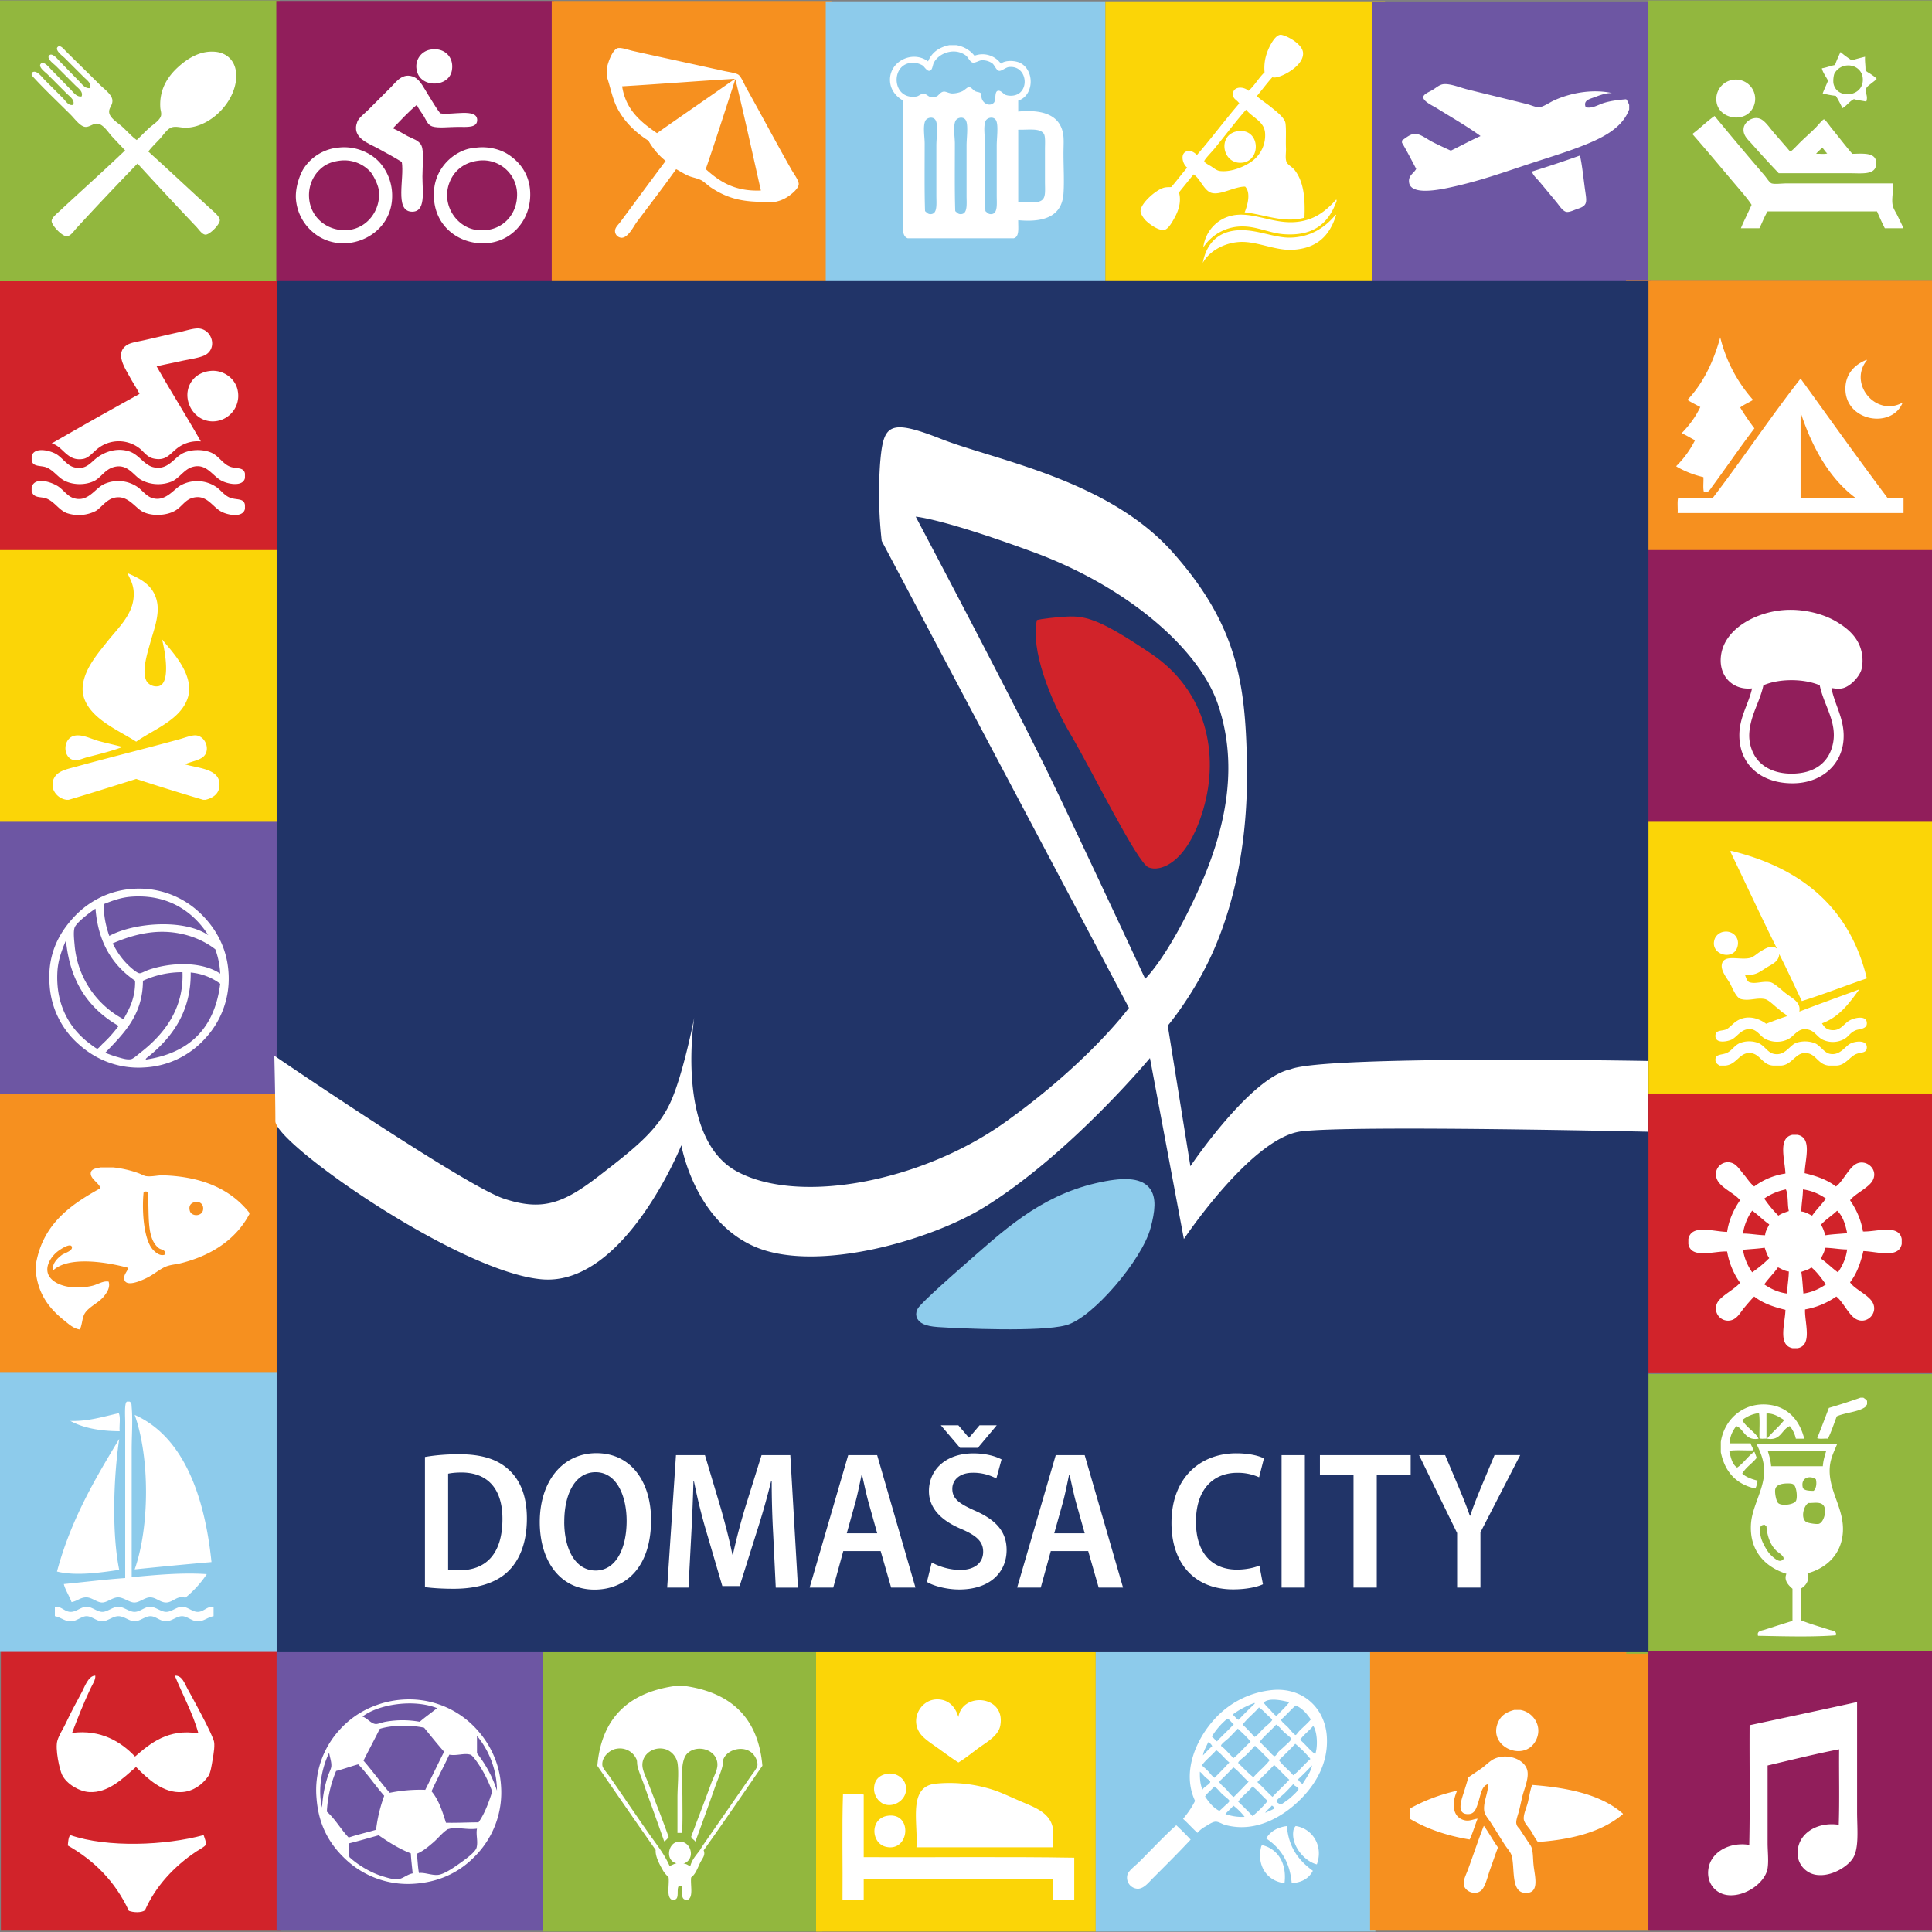 <svg xmlns="http://www.w3.org/2000/svg" viewBox="0 0 56.693 56.693"><rect x="0" y="0" width="56.693" height="56.693" fill="#808080" stroke="none"/><defs><clipPath id="clippath"><path d="M0 .013h56.693V56.68H0z" class="cls-3"/></clipPath><clipPath id="clippath-1"><path d="M0 .013h56.693V56.68H0z" class="cls-3"/></clipPath><clipPath id="clippath-2"><path d="M0 .013h56.693V56.68H0z" class="cls-3"/></clipPath><style>.cls-3{fill:none}.cls-4{fill:#8dcbeb}.cls-5{fill:#fff}.cls-7{fill:#f6901f}.cls-9{fill:#92b73e}.cls-10{fill:#d1232a}.cls-11{fill:#6d56a3}.cls-12{fill:#911e5b}.cls-13{fill:#fbd507}</style></defs><g id="Layer_1"><path d="M.026 48.448h8.206v8.206H.026z" class="cls-10"/><g style="clip-path:url(#clippath)"><path d="M2.796 49.171c.014.121-.088.264-.153.403-.185.397-.368.849-.528 1.277.849-.108 1.442.266 1.847.694.445-.386.974-.828 1.861-.68-.16-.581-.466-1.135-.694-1.694.219-.012.287.233.375.389.089.158.182.333.264.486.18.338.377.699.5 1.014.05.129 0 .406-.028.569-.029.176-.06.39-.125.486-.177.26-.449.448-.764.472-.568.044-1.021-.396-1.361-.736-.392.344-.822.77-1.375.736-.279-.017-.651-.225-.791-.5-.076-.15-.213-.774-.139-1.014.054-.176.162-.328.236-.486.141-.302.319-.635.486-.944.071-.131.187-.477.389-.472M2.061 53.85c1.097.377 2.795.304 3.915 0 .023.085.086.204.055.292-.015.043-.215.152-.278.194-.639.428-1.187 1.01-1.5 1.722-.114.076-.34.064-.472.014-.391-.845-1.003-1.468-1.791-1.916.01-.115.015-.235.069-.305" class="cls-5"/></g><path d="M0 .013h8.206v8.268H0z" class="cls-9"/><path d="M8.108.028h8.149v8.423H8.108z" class="cls-12"/><path d="M8.116 48.448h7.858v8.206H8.116z" class="cls-11"/><path d="M16.19.028h8.206v8.206H16.19z" class="cls-7"/><path d="M15.922 48.474h8.206v8.206h-8.206z" class="cls-9"/><path d="M24.231.039h8.206v8.206h-8.206z" class="cls-4"/><path d="M23.947 48.474h8.206v8.206h-8.206zM32.437.039h8.206v8.206h-8.206z" class="cls-13"/><path d="M32.153 48.474h8.206v8.206h-8.206z" class="cls-4"/><path d="M40.255.044h8.206v8.252h-8.206z" class="cls-11"/><path d="M40.204 48.448h8.206v8.206h-8.206z" class="cls-7"/><path d="M48.371.013h8.322v8.206h-8.322z" class="cls-9"/><path d="M47.713 8.219h8.98v8.154h-8.98z" class="cls-7"/><path d="M0 8.234h8.425v8.139H0z" class="cls-10"/><path d="M47.721 16.141h8.972v8.206h-8.972z" class="cls-12"/><path d="M0 16.141h8.206v8.206H0zM47.713 24.115h8.98v8.206h-8.98z" class="cls-13"/><path d="M0 24.115h8.206v8.206H0z" class="cls-11"/><path d="M47.713 32.088h8.98v8.206h-8.98z" class="cls-10"/><path d="M0 32.088h8.206v8.206H0z" class="cls-7"/><path d="M47.721 40.32h8.972v8.206h-8.972z" class="cls-9"/><path d="M0 40.284h8.206v8.19H0z" class="cls-4"/><path d="M48.371 48.448h8.322v8.206h-8.322z" class="cls-12"/><path d="M8.118 8.228h40.255v40.255H8.118z" style="fill:#213468"/><g style="clip-path:url(#clippath-1)"><path d="M33.604 28.722s-1.612-3.461-2.703-5.737c-1.091-2.276-4.03-7.824-4.03-7.824s.759.047 3.461 1.043c2.703.996 4.836 2.798 5.405 4.457.569 1.66.332 3.461-.569 5.453-.901 1.991-1.565 2.608-1.565 2.608m14.76 4.486v-2.075s-9.496-.173-10.492.244c-1.185.237-2.94 2.845-2.94 2.845l-.664-4.125s.806-.948 1.375-2.276c.569-1.328.996-3.129.948-5.453-.047-2.323-.284-4.03-2.181-6.164-1.897-2.134-5.216-2.703-6.781-3.319-1.565-.616-1.707-.427-1.802.711a12.569 12.569 0 0 0 .047 2.276l7.255 13.703s-1.185 1.612-3.651 3.367c-2.466 1.754-6.069 2.418-7.871 1.423-1.802-.996-1.233-4.505-1.233-4.505s-.332 1.707-.711 2.513c-.379.806-1.043 1.328-2.086 2.134-1.043.806-1.66 1.043-2.798.664-1.138-.379-6.728-4.192-6.728-4.192s.031 1.256.031 1.92 5.417 4.453 7.835 4.643c2.418.19 4.078-3.935 4.078-3.935s.379 2.229 2.181 2.987c1.802.759 5.137-.191 6.733-1.185 2.513-1.565 4.836-4.362 4.836-4.362l.996 5.311s1.986-2.974 3.438-3.158c1.498-.19 10.184.01 10.184.01" class="cls-5"/><path d="M30.427 18.196c-.19.853.379 2.323.996 3.367.616 1.043 1.944 3.746 2.276 3.888.332.142 1.138-.095 1.612-1.707.474-1.612.095-3.461-1.517-4.552s-1.991-1.138-2.608-1.091-.759.095-.759.095" class="cls-10"/><path d="M27.108 38.442s-.284.284.427.332c.711.047 2.987.142 3.699-.047.711-.19 2.134-1.849 2.371-2.75.237-.901.19-1.47-1.423-1.091-1.612.379-2.655 1.375-3.793 2.371-1.138.996-1.28 1.185-1.28 1.185" style="fill:#8eccec"/><path d="M27.108 38.442s-.284.284.427.332c.711.047 2.987.142 3.699-.047.711-.19 2.134-1.849 2.371-2.75.237-.901.19-1.47-1.423-1.091-1.612.379-2.655 1.375-3.793 2.371-1.138.996-1.28 1.185-1.28 1.185Z" style="fill:none;stroke:#8eccec;stroke-width:.335px"/></g><path d="M12.47 42.754c.275-.05.626-.081 1-.081.646 0 1.09.139 1.41.411.361.3.581.777.581 1.473 0 .737-.229 1.256-.576 1.576-.351.325-.895.488-1.573.488-.353 0-.637-.021-.842-.048v-3.819Zm.68 3.306c.085.016.208.018.322.018.771.003 1.272-.462 1.272-1.506.002-.864-.418-1.363-1.202-1.363-.174 0-.304.016-.392.035v2.816ZM19.105 44.602c0 1.349-.706 2.044-1.662 2.044-1.001 0-1.604-.834-1.604-1.983 0-1.185.66-2.021 1.662-2.021 1.038 0 1.604.867 1.604 1.96Zm-2.548.052c0 .809.328 1.432.921 1.432.601 0 .91-.656.91-1.458 0-.726-.29-1.428-.91-1.428-.608 0-.92.65-.92 1.454ZM22.689 45.026a28.603 28.603 0 0 1-.044-1.563h-.017c-.113.461-.257.97-.403 1.426l-.52 1.652h-.509l-.476-1.623a16.673 16.673 0 0 1-.357-1.455h-.014a63.97 63.97 0 0 1-.065 1.586l-.081 1.538h-.625l.258-3.888h.85l.467 1.565c.133.472.25.917.338 1.353h.016c.093-.428.212-.883.352-1.354l.488-1.563h.844l.225 3.888h-.652l-.075-1.561ZM24.746 45.514l-.295 1.073h-.693l1.132-3.888h.849l1.125 3.888h-.714l-.308-1.073h-1.096Zm.995-.521-.263-.938c-.066-.244-.127-.537-.181-.776h-.014c-.053.241-.111.541-.174.775l-.261.939h.893ZM27.341 45.848c.204.118.523.22.838.22.431 0 .671-.216.671-.533 0-.3-.195-.474-.635-.665-.578-.242-.956-.599-.956-1.115 0-.628.496-1.107 1.304-1.107.37 0 .654.085.827.177l-.153.56a1.433 1.433 0 0 0-.688-.169c-.42 0-.604.239-.604.47 0 .299.204.438.686.653.621.276.907.627.907 1.144 0 .646-.479 1.159-1.391 1.159-.375 0-.762-.106-.947-.222l.141-.57Zm.83-3.363-.563-.66h.515l.305.359h.012l.303-.359h.505l-.553.66h-.524ZM30.835 45.514l-.295 1.073h-.693l1.133-3.888h.849l1.126 3.888h-.715l-.308-1.073h-1.097Zm.995-.521-.264-.938c-.065-.244-.126-.537-.18-.776h-.015c-.052.241-.111.541-.173.775l-.262.939h.893ZM37.062 46.488c-.152.075-.473.151-.878.151-1.129 0-1.808-.76-1.808-1.948 0-1.344.862-2.045 1.901-2.045.403 0 .688.082.812.15l-.142.553a1.512 1.512 0 0 0-.642-.131c-.682 0-1.211.463-1.211 1.436 0 .913.467 1.405 1.205 1.405.244 0 .498-.05.657-.119l.104.548ZM38.29 42.699v3.888h-.683v-3.888h.683ZM39.718 43.286h-.986v-.587h2.663v.587H40.4v3.301h-.682v-3.301ZM42.758 46.587v-1.601l-1.117-2.287h.765l.415.982c.117.278.214.522.31.795h.012c.085-.261.188-.516.304-.801l.409-.977h.753l-1.167 2.267v1.621h-.683Z" class="cls-5"/><g style="clip-path:url(#clippath-2)"><path d="M29.879 3.837v2.092c.247-.034.574.074.719-.077.09-.094.066-.293.066-.52V4.38c0-.16.017-.374-.033-.454-.113-.18-.477-.109-.742-.122-.013.002-.012.017-.011.033m-.796 2.446c.205-.005.166-.296.166-.553V4.269c0-.207.051-.567-.011-.719-.062-.153-.278-.107-.321.011-.063.176-.011.459-.011.653 0 .648-.009 1.425.011 1.981.049.037.077.091.166.088m-.885 0c.205-.005.166-.296.166-.553V4.269c0-.207.051-.567-.011-.719-.062-.153-.278-.107-.321.011-.064.176-.011.459-.011.653 0 .648-.009 1.425.011 1.981.049.037.077.091.166.088m-.886 0c.205-.005.166-.296.166-.553V4.269c0-.207.051-.567-.011-.719-.062-.153-.278-.107-.321.011-.064.176-.011.459-.011.653 0 .648-.009 1.425.011 1.981.049.037.077.091.166.088m1.849-3.265c.077-.072.014-.331.122-.354.092-.02.153.093.232.122a.436.436 0 0 0 .122.022c.61.027.552-.908-.033-.841-.092.01-.218.127-.288.111-.086-.02-.127-.168-.199-.221a.493.493 0 0 0-.31-.088c-.084.004-.18.083-.266.066-.071-.014-.142-.163-.188-.199-.33-.258-.807-.084-.952.21-.036.074-.038.229-.133.232-.072.003-.156-.134-.188-.155a.617.617 0 0 0-.21-.077c-.754-.09-.742 1.105.022.985.08-.013.119-.084.221-.077.082.005.122.077.188.088.084.014.14 0 .177-.011.067-.02.112-.135.221-.144.058-.005.158.054.243.055a.74.74 0 0 0 .299-.066c.074-.037.147-.124.199-.122.057.002.125.097.177.122.076.036.129.015.188.078-.049.238.208.402.354.266m-1.304-1.695h.21a.854.854 0 0 1 .531.31.666.666 0 0 1 .775.232c.143-.115.433-.087.564-.022.433.214.412.959-.055 1.107v.321c.699-.065 1.217.088 1.317.653.028.16.011.36.011.576 0 .398.026.826 0 1.184-.048.653-.559.849-1.328.775-.006.216.044.487-.133.531h-3.11c-.192-.066-.133-.375-.133-.631V2.952c-.224-.127-.386-.336-.387-.609-.003-.557.671-.874 1.118-.542.107-.259.317-.413.62-.476M.929 2.208v-.07c.13-.12.291.115.387.211l.527.527c.085.085.165.239.305.199.057-.14-.106-.247-.188-.328l-.562-.563c-.062-.062-.294-.222-.199-.316.092-.092.267.138.316.187.194.194.369.381.551.563.083.083.179.235.328.211.057-.14-.106-.247-.187-.328l-.562-.562c-.062-.062-.294-.222-.199-.316.092-.092.267.138.316.188.194.194.369.381.551.562.083.083.179.235.328.211.056-.14-.104-.244-.187-.328l-.563-.562c-.039-.039-.294-.222-.199-.316.075-.075.185.067.234.117.362.362.656.644 1.008.996.104.104.349.277.363.445.014.16-.109.222-.094.363.019.171.273.316.387.422.162.151.293.299.422.387.133-.124.222-.221.363-.352.104-.096.326-.225.352-.375.013-.08-.019-.148-.023-.223-.035-.542.229-.926.527-1.195.27-.244.634-.482 1.078-.445.385.031.654.317.621.785-.049.697-.725 1.385-1.406 1.441-.199.017-.326-.047-.469-.012-.144.035-.264.234-.363.34-.127.136-.24.242-.34.375.623.562 1.245 1.149 1.875 1.723.085.078.222.191.223.293 0 .126-.298.428-.422.422-.1-.005-.19-.15-.27-.234a127.684 127.684 0 0 1-1.723-1.852 98.339 98.339 0 0 0-1.793 1.898c-.084.092-.171.238-.293.234-.137-.004-.436-.324-.434-.445.002-.099.15-.214.234-.293.653-.609 1.302-1.186 1.922-1.781-.12-.126-.243-.255-.387-.41-.106-.114-.256-.366-.434-.375-.122-.007-.238.116-.363.094-.145-.026-.294-.235-.41-.352-.395-.395-.792-.765-1.148-1.16M28.123 50.388c.116-.746 1.393-.646 1.23.246-.056.309-.414.494-.665.68-.194.144-.38.297-.564.405-.185-.119-.379-.26-.579-.405-.168-.122-.417-.277-.535-.434-.318-.421.002-1.013.492-1.013.344 0 .536.229.622.521M26.025 52.052a.49.49 0 0 1 .521.246c.186.425-.264.784-.622.637a.5.5 0 0 1-.275-.42c-.007-.274.143-.421.376-.463M30.901 54.208h-4.008c.049-.739-.253-1.77.55-1.866a4.162 4.162 0 0 1 1.808.217c.234.09.479.205.709.304.395.169.822.319.926.738.045.182-.005.461.014.608" class="cls-5"/><path d="M31.523 55.741h-.622v-.593c-1.823-.034-3.709-.005-5.556-.014v.608h-.622c.01-1.027-.019-2.093.014-3.096.198.01.434-.019.608.015v1.837c2.054.01 4.147-.019 6.178.015v1.23Z" class="cls-5"/><path d="M26.054 53.282c.738-.101.64 1.076-.058.911-.441-.104-.476-.838.058-.911M12.629 1.456c.37-.073.701.183.632.605-.084.515-.937.526-1.031 0a.497.497 0 0 1 .399-.605" class="cls-5"/><path d="M12.917 3.325c.338.064 1.078-.161 1.086.192.005.244-.308.206-.564.206s-.579.044-.756-.014c-.138-.045-.185-.204-.247-.302-.083-.132-.139-.187-.206-.33-.253.21-.471.455-.701.687.176.076.28.15.44.234.137.072.329.119.399.275.08.181.028.598.028.907 0 .444.111 1.062-.33 1.031-.487-.035-.195-.977-.275-1.457-.218-.141-.447-.256-.701-.399-.262-.147-.791-.307-.605-.783.048-.122.21-.237.316-.344l.66-.66c.165-.165.359-.462.701-.302.172.08.291.341.399.509.126.197.229.386.357.55" class="cls-5"/><path d="M9.371 4.988c-.139.135-.322.41-.302.797.031.617.572 1.029 1.168.962.546-.061.943-.587.88-1.155-.02-.178-.166-.456-.247-.55a1.04 1.04 0 0 0-.88-.33c-.316.036-.481.141-.618.275m.577-.658c.48-.051.902.149 1.141.385.224.221.459.628.412 1.168-.101 1.152-1.562 1.676-2.391.866a1.41 1.41 0 0 1-.426-.893c-.031-.367.13-.769.234-.921a1.362 1.362 0 0 1 1.031-.605M13.178 5.387c-.223.639.227 1.287.811 1.361.686.087 1.153-.396 1.182-.962a1.002 1.002 0 0 0-1.127-1.072c-.442.05-.74.314-.866.673m.825-1.058c.354-.038.687.063.893.192.378.238.701.655.66 1.292-.045.689-.548 1.252-1.237 1.32-.83.081-1.672-.515-1.581-1.567.048-.552.43-.995.907-1.168.103-.037.166-.048.357-.069M11.111 53.856c-.293.08-.579.166-.879.239.016.125.006.276.022.401.231.216.607.453.976.564.135.041.316.096.434.087.158-.012.28-.144.445-.174-.017-.197-.044-.382-.054-.586-.353-.139-.652-.332-.944-.532m2.051-.183h-.011c-.149.082-.288.265-.434.391-.159.136-.303.26-.488.336.028.182.031.388.065.564.165-.023.382.075.564.054.193-.022.501-.245.629-.336.122-.087.462-.32.499-.467.047-.187-.026-.377.011-.553-.298.042-.602-.062-.835.011m-2.648-1.899c-.222.06-.426.138-.651.195a3.561 3.561 0 0 0-.271 1.194c.248.219.412.521.64.76.257-.087.538-.15.803-.228.044-.368.129-.695.239-.998-.261-.299-.486-.635-.76-.922m2.149.791c.206.242.317.58.423.922.33.008.632-.011.955-.011.181-.254.296-.572.402-.901a3.638 3.638 0 0 0-.434-.857c-.047-.066-.147-.21-.206-.228-.183-.055-.389.04-.619 0-.168.363-.356.707-.521 1.074m-3.212.479c.021-.355.081-.652.174-.933.031-.093.091-.197.098-.282.009-.12-.042-.259-.065-.391-.196.396-.347 1.044-.206 1.606m4.545-1.595c.247.314.448.673.586 1.096a2.555 2.555 0 0 0-.586-1.606v.51Zm-1.551-.749c-.405-.086-.932-.082-1.302.033-.156.315-.321.62-.477.933.267.305.503.64.77.944a4.44 4.44 0 0 1 1.042-.087c.188-.369.365-.749.553-1.118-.202-.229-.393-.468-.586-.705m-1.812-.326c.133.033.252.209.391.217.07.004.185-.048.282-.065a2.804 2.804 0 0 1 1.009 0c.163-.141.343-.265.51-.401-.691-.275-1.723-.113-2.192.25m1.182-.5a2.677 2.677 0 0 1 2.007.705c.438.407.828 1.029.879 1.823a2.652 2.652 0 0 1-.705 2.007c-.437.477-1.03.812-1.834.868a2.662 2.662 0 0 1-1.996-.694c-.484-.446-.818-1.001-.879-1.823a2.62 2.62 0 0 1 .684-2.007 2.63 2.63 0 0 1 .77-.586 2.814 2.814 0 0 1 1.074-.293M54.474 49.95h.021v3.217c0 .53.074 1.124-.158 1.413-.196.245-.607.468-.97.443a.644.644 0 0 1-.612-.738c.051-.507.592-.83 1.202-.738.025-.717.004-1.48.011-2.215-.693.134-1.391.309-2.099.475v2.268c0 .252.035.523 0 .749-.063.41-.625.822-1.129.791-.4-.024-.688-.37-.601-.812.091-.464.62-.758 1.192-.665.025-1.15.003-2.345.01-3.512 1.046-.224 2.093-.446 3.132-.675M37.13 53.197c.091-.05.2-.081.281-.141-.04-.015-.044-.065-.094-.07-.05.075-.167.146-.187.211m-.937-.211c-.071.089-.163.157-.234.246.161.054.335.094.563.082a1.724 1.724 0 0 0-.328-.328m.561-.562c-.132.157-.3.278-.422.445.146.136.286.276.422.422.163-.134.312-.282.445-.445-.157-.132-.278-.3-.445-.422m-.82.574c.024-.024.142-.114.141-.152-.002-.038-.159-.147-.211-.199-.099-.099-.154-.181-.234-.223-.081.106-.198.177-.27.293.115.167.234.329.422.422.049-.045.091-.08.152-.141m1.934-.246c.065-.058.238-.212.234-.258-.005-.06-.124-.08-.152-.141-.078.082-.138.15-.258.27-.068.068-.236.186-.234.234.002.041.103.078.129.106.061-.057.172-.114.281-.211m-2.578-.234c.011-.072.226-.163.223-.234-.001-.031-.122-.11-.152-.141-.061-.061-.098-.115-.152-.152-.004.207.011.395.082.527m.901-.657a8.398 8.398 0 0 1-.422.422c.052.09.122.134.211.223.031.031.18.224.223.223.004 0 .095-.095.106-.105.126-.126.226-.234.328-.34-.157-.132-.278-.3-.445-.422m1.897.351c.027.063.083.097.129.141.101-.169.247-.354.281-.551a8.344 8.344 0 0 1-.41.41m-.703-.422c-.157.175-.335.329-.492.504.155.138.29.296.445.434.157-.175.335-.329.492-.504-.155-.138-.29-.296-.445-.434m-1.699-.434c-.132.157-.3.278-.422.445.063.059.11.098.188.176.027.027.15.189.187.187l.105-.105c.122-.122.228-.235.328-.34-.138-.112-.239-.261-.387-.363m1.138-.128c-.082.086-.141.153-.258.269-.051.051-.237.183-.234.234 0 .005.1.1.106.105.124.124.225.227.34.316.151-.177.339-.317.48-.504-.151-.134-.282-.288-.434-.422m1.183-.057c-.155.165-.315.325-.481.48.122.167.29.288.422.445.186-.142.327-.329.504-.48a3.172 3.172 0 0 0-.445-.445m-2.707.34c.085-.095.175-.185.269-.27a.227.227 0 0 0-.117-.117c-.051.121-.142.264-.152.387m1.02-.785c-.087.091-.143.154-.258.269-.054.054-.237.183-.234.234 0 .01.078.066.094.082.103.103.189.197.27.281.186-.142.327-.329.504-.48-.108-.145-.247-.261-.375-.387m2.214-.081c-.12.146-.276.255-.387.41.157.132.278.3.445.422.081-.238.059-.652-.059-.832m-1.359.679c.033.032.181.213.223.211.043-.002.091-.102.117-.129.049-.049.1-.089.129-.117.044-.044.248-.215.246-.258-.002-.037-.177-.165-.211-.199-.102-.102-.149-.176-.234-.223-.151.177-.339.317-.48.504.069.072.121.125.211.211m-1.161-.89a2.085 2.085 0 0 0-.457.527c.058.04.095.101.152.141.157-.175.335-.329.492-.504-.071-.046-.107-.128-.187-.164m1.055.293c.037-.036.26-.213.258-.258 0-.025-.126-.126-.176-.176a1.251 1.251 0 0 0-.211-.187c-.151.177-.339.317-.48.504.126.113.239.238.352.363.101-.062.156-.145.258-.246m.948-.68c-.151.134-.282.288-.434.422.053.092.12.132.211.223.03.03.18.224.223.223.015 0 .085-.097.105-.117.124-.124.245-.227.34-.34-.118-.167-.244-.326-.445-.41m-1.852.269c.067.042.099.12.176.152.151-.161.308-.317.469-.469.003-.015.018-.024-.012-.023-.235.089-.45.199-.633.34m.915-.352c.048.074.099.123.176.199.034.034.153.189.199.187l.094-.094c.111-.111.204-.203.281-.305-.196-.049-.596-.145-.75.012m-1.946 3.821c-.147-.13-.274-.28-.422-.41.134-.159.255-.331.352-.527-.408-.875.062-1.845.574-2.402a2.62 2.62 0 0 1 1.734-.855c.867-.061 1.507.538 1.559 1.371.048.771-.323 1.374-.727 1.793-.463.481-1.3 1.061-2.262.797-.075-.02-.18-.092-.269-.094-.091-.001-.223.091-.305.141a.83.83 0 0 0-.234.187M34.939 53.982c-.357.383-.721.745-1.113 1.137-.112.112-.257.302-.434.305a.325.325 0 0 1-.305-.422c.036-.112.234-.258.34-.363.344-.344.789-.815 1.09-1.078.146.136.286.276.422.422M37.763 53.584c.05.641.361 1.022.762 1.313-.112.216-.312.344-.621.363-.054-.634-.335-1.039-.75-1.312.123-.201.322-.327.609-.363" class="cls-5"/><path d="M38.021 53.584c.492.071.82.586.621 1.125-.345-.08-.752-.534-.691-.973a.252.252 0 0 1 .07-.152M37.693 55.26c-.512-.059-.831-.519-.68-1.09a.077.077 0 0 1 .035-.023c.458.114.718.544.645 1.113M5.596 28.538v.033c.003 1.165-.594 1.904-1.227 2.422-.037.03-.108.073-.088.099 1.277-.191 2.018-.919 2.181-2.225a1.693 1.693 0 0 0-.866-.329m-1.402.241c-.003 1.027-.588 1.567-1.107 2.115.11.04.229.087.351.121.118.032.28.09.405.066.075-.014.211-.142.296-.208.656-.513 1.258-1.252 1.216-2.345a2.756 2.756 0 0 0-1.162.252m-2.509-.264c-.055 1 .385 1.685.943 2.104.048.036.199.156.23.153.029-.003.124-.117.164-.153.187-.172.323-.335.46-.515-.857-.494-1.43-1.273-1.545-2.51-.11.258-.232.561-.252.921m4.636-.658c-.368-.29-.927-.518-1.578-.515-.541.003-1.046.17-1.436.34.14.276.303.508.537.712.05.044.188.162.252.164.055.002.171-.067.263-.099.653-.225 1.558-.256 2.104.11a2.455 2.455 0 0 0-.143-.712m-3.517-1.194c-.139.091-.565.408-.614.559-.038.119-.014.345 0 .493a2.723 2.723 0 0 0 1.436 2.192c.176-.313.35-.629.34-1.129-.649-.443-1.082-1.102-1.162-2.115m1.052-.351c-.309.023-.559.118-.811.219 0 .366.069.662.164.932.725-.392 2.192-.508 2.904-.022-.413-.652-1.14-1.211-2.258-1.129m.034-.23a2.591 2.591 0 0 1 1.951.679c.436.401.812.984.866 1.754a2.574 2.574 0 0 1-.679 1.951 2.572 2.572 0 0 1-1.764.855c-.81.06-1.48-.255-1.94-.669a2.522 2.522 0 0 1-.866-1.753c-.069-.885.267-1.489.669-1.94.202-.226.429-.416.734-.581a2.545 2.545 0 0 1 1.03-.296M49.191 13.688v-.013a2.86 2.86 0 0 0 .547-.755c-.13-.07-.253-.146-.391-.208.217-.221.406-.471.547-.768-.128-.067-.257-.134-.378-.208.454-.479.762-1.104.963-1.836a4.32 4.32 0 0 0 .964 1.836c-.123.077-.266.134-.378.221.129.214.267.418.417.612-.418.55-.83 1.155-1.237 1.706-.054.073-.118.208-.247.156-.03-.117-.004-.291-.013-.43a2.837 2.837 0 0 1-.794-.313M55.832 11.813c-.31.781-1.68.557-1.68-.404 0-.43.268-.709.612-.846h.026c-.569.682.253 1.689 1.042 1.25" class="cls-5"/><path d="M52.837 14.612h1.615c-.761-.562-1.279-1.481-1.615-2.513v2.513Zm3.021 0v.443H49.23c.008-.144-.016-.32.013-.443h1.016c.879-1.148 1.689-2.365 2.578-3.503.848 1.17 1.685 2.351 2.552 3.503h.469ZM50.855 2.341a.565.565 0 0 1 .591.809c-.228.476-.993.349-1.074-.145a.57.57 0 0 1 .483-.664M53.824 2.172a.74.74 0 0 0-.024.266c.091.512.948.407.857-.181-.034-.217-.252-.384-.531-.326a.457.457 0 0 0-.302.241m.181-.64h.012c.1.089.212.166.326.241.12-.045.255-.075.386-.109-.009.146.017.257.012.398.042.053.099.07.169.121.032.023.157.103.157.133 0 .016-.129.109-.157.133-.05.043-.128.088-.145.145-.043.149.06.208 0 .386-.119-.026-.253-.037-.362-.072-.134.067-.209.193-.338.266a3.458 3.458 0 0 0-.193-.362 2.594 2.594 0 0 1-.386-.072c.048-.129.107-.247.157-.374-.059-.115-.16-.249-.181-.362.139-.022.249-.073.386-.097.044-.133.102-.252.157-.374M55.852 6.698h-.543a8.604 8.604 0 0 1-.229-.495h-3.211c-.094.151-.158.333-.241.495h-.543c.097-.237.213-.455.314-.688-.118-.181-.265-.348-.41-.519-.43-.505-.874-1.042-1.316-1.545v-.024c.222-.165.412-.361.64-.519.491.597.952 1.145 1.46 1.738.067.078.152.222.217.241.096.029.288 0 .435 0h3.114c.029.244-.039.442 0 .64.022.111.107.23.157.338.055.118.115.227.157.338" class="cls-5"/><path d="M53.293 4.514c.105-.008.241.016.326-.012-.057-.048-.093-.117-.145-.169-.059.062-.13.111-.181.181m1.063 0c.358-.008.72-.045.7.302-.019.331-.422.266-.821.266h-2.04c-.266-.279-.53-.566-.797-.869-.096-.109-.273-.248-.229-.471.033-.169.256-.328.459-.265.166.051.304.285.471.471.095.106.206.239.326.374.021.024.097.12.109.121.038.002.204-.18.253-.229.179-.179.314-.29.495-.471.051-.051.206-.242.241-.241.036 0 .177.204.217.253.205.251.426.54.616.76M3.593 21.92c-.311.118-.664.205-1.029.299-.116.03-.26.096-.352.091-.389-.02-.398-.692.026-.729.222-.019.445.107.677.169.235.063.447.107.677.169M6.027 23.469h-.065a67.34 67.34 0 0 1-1.966-.612c-.656.208-1.312.415-1.979.612h-.065a.488.488 0 0 1-.404-.352v-.182c.078-.309.379-.353.703-.443.979-.269 2.011-.524 2.995-.794.187-.051.391-.136.521-.117.195.029.325.239.3.43-.039.296-.368.294-.638.417.4.124 1.1.126 1.003.69-.033.192-.197.303-.404.352M4.751 18.756c.26.32.678.752.781 1.263.026.13.023.307-.013.43-.197.666-.994.945-1.523 1.315-.506-.328-1.301-.648-1.523-1.263a.866.866 0 0 1-.039-.417c.07-.485.432-.903.729-1.276.296-.371.701-.743.755-1.25.036-.335-.073-.524-.182-.742.411.174.774.369.872.846.081.392-.104.852-.195 1.185-.088.321-.283.91-.091 1.172a.348.348 0 0 0 .326.117c.383-.072.179-1.111.104-1.38M54.597 41.014h.082c.04.029.084.052.109.096v.109h-.014c-.007.048-.045.075-.082.096-.214.124-.553.14-.793.246-.084.221-.159.452-.26.656-.1-.009-.237.018-.314-.014.116-.294.23-.591.342-.889.318-.092.626-.194.93-.301M50.496 42.614v-.301c.101-.663.66-1.17 1.395-1.094.569.059.918.452 1.053.998h-.246a.866.866 0 0 0-.178-.369c-.248.099-.254.439-.67.369.159-.192.353-.349.506-.547-.143-.087-.319-.207-.52-.191v.738c-.067-.006-.16.014-.205-.014-.009-.242.018-.519-.014-.738a1.007 1.007 0 0 0-.492.205c.115.217.386.352.479.547-.405.072-.435-.303-.656-.369-.097.135-.186.279-.191.506h.615c.011.072.087.149.068.205-.228.009-.492-.018-.697.014.045.196.086.397.232.492.188-.127.341-.361.506-.465.025.057.045.119.068.178-.129.167-.318.275-.424.465.116.103.277.161.451.205-.017.083-.031.17-.068.232-.565-.128-.894-.491-1.012-1.066" class="cls-5"/><path d="M51.671 45.102c.034.152.17.388.246.478.057.068.24.249.342.219.212-.064-.06-.231-.109-.273-.184-.159-.291-.418-.315-.738a.07.07 0 0 1-.041-.041c-.198-.019-.16.191-.123.355m1.34-.438c.054.03.26.063.342.055.16-.016.262-.388.164-.533-.088-.131-.293-.077-.451-.082-.145.085-.235.46-.055.561m-.916-.971c-.023.094.022.348.082.41.091.094.446.055.52-.055.055-.082.027-.398-.055-.478-.037-.036-.097-.04-.15-.041-.217-.005-.367.043-.397.164m.807-.041c.011.003.016.011.014.027.06.063.18.066.301.068.077-.055.101-.221.068-.342-.185-.126-.452-.042-.383.246m-.93-.628h1.518c.012-.165.054-.302.096-.438h-1.709c.042.136.083.272.096.438m-.425-.657h2.365c-.092.225-.198.42-.219.684-.054.699.437 1.211.383 1.928-.047.625-.467 1.032-1.039 1.19.074.196-.048.362-.178.438v.943c.24.098.55.187.82.273.074.024.234.033.191.164-.694.054-1.553.028-2.283.014-.045-.145.112-.152.191-.178.264-.085.565-.181.82-.26v-.943c-.106-.092-.263-.241-.178-.438-.594-.187-1.098-.652-1.039-1.477.035-.482.35-.96.383-1.449.02-.302-.063-.557-.205-.848a.07.07 0 0 1-.014-.041M50.573 27.344c.257-.051.501.161.406.455-.134.416-.85.198-.652-.271a.35.35 0 0 1 .246-.185M53.907 31.269h-.234c-.301-.021-.368-.298-.603-.357-.368-.092-.448.327-.8.357h-.234c-.327-.017-.382-.35-.677-.369-.322-.021-.394.345-.738.369h-.16c-.068-.045-.124-.078-.123-.172 0-.159.155-.139.295-.185.187-.062.247-.234.431-.308a.764.764 0 0 1 .529 0c.186.075.271.279.455.32.327.072.459-.242.652-.32a.812.812 0 0 1 .566.012c.151.068.264.275.431.308.302.06.45-.233.615-.308.156-.071.487-.103.468.135-.013.152-.157.123-.295.172-.19.067-.326.329-.578.345" class="cls-5"/><path d="M50.807 24.969c2.065.506 3.473 1.671 3.974 3.741-.641.217-1.253.462-1.907.665-.221-.46-.434-.928-.664-1.378-.01.222-.21.294-.369.394-.202.126-.336.249-.64.209.029.06.056.194.135.222.182.063.4-.046.615 0 .117.025.336.236.443.32.173.137.463.261.406.542.581-.224 1.174-.434 1.76-.652-.294.404-.584.811-1.095.997.073.114.128.179.271.197.276.034.362-.185.541-.283.148-.082.518-.165.504.098-.008.157-.228.155-.308.185-.201.075-.219.203-.394.283a.693.693 0 0 1-.591 0c-.156-.073-.228-.246-.418-.295-.305-.079-.405.184-.603.283a.745.745 0 0 1-.689-.025c-.13-.08-.22-.25-.394-.271-.283-.033-.399.225-.578.308-.111.051-.481.132-.468-.123.008-.16.163-.129.295-.172.124-.04.223-.211.406-.295.288-.133.586-.028.788.123.198-.077.397-.152.603-.221-.018-.064-.087-.085-.135-.123-.049-.038-.099-.089-.16-.135-.08-.062-.236-.222-.345-.246-.236-.052-.449.064-.701 0-.145-.037-.252-.33-.32-.455-.067-.122-.267-.357-.246-.541.038-.339.508-.137.824-.209.103-.023.215-.13.283-.172.165-.103.364-.238.517-.098-.47-.946-.919-1.911-1.378-2.867h.037ZM51.746 20.11c-.105.493-.378.866-.414 1.402-.016.252.054.477.141.635.195.356.597.558 1.109.555.67-.004 1.102-.329 1.21-.908.115-.616-.282-1.122-.393-1.684-.459-.2-1.196-.202-1.654 0m1.998.08c.074.395.286.757.343 1.18.124.927-.523 1.583-1.412 1.614-.929.032-1.634-.492-1.634-1.412 0-.527.275-.919.373-1.372-.534.06-.959-.323-.918-.898.06-.839 1.03-1.348 1.876-1.402.532-.034 1.099.097 1.503.333.393.23.737.542.777 1.059.01.13 0 .284-.04.393-.073.193-.304.441-.514.504-.109.033-.212.022-.353 0M5.569 35.527c.05.198.426.175.391-.098-.015-.118-.125-.192-.269-.147-.113.035-.153.124-.122.244m-1.357-.524c-.052.542.006 1.384.281 1.675.076.08.215.2.354.134.006-.158-.108-.127-.183-.183-.388-.292-.27-1.035-.33-1.65-.032-.023-.119-.02-.122.024m-1.271-.746h.379c.252.025.519.088.746.171.074.027.159.077.22.086.169.023.343-.029.501-.024 1.155.036 1.99.414 2.531 1.1v.037c-.388.737-1.102 1.215-2.017 1.443-.129.032-.271.04-.403.086-.187.065-.369.235-.587.342-.092.045-.587.292-.66.061-.046-.145.101-.259.11-.355-.651-.175-1.765-.351-2.213.086-.022-.206.125-.358.269-.465.068-.05.319-.117.293-.232-.031-.14-.351.073-.44.147-.202.169-.41.51-.183.77.229.263.759.332 1.223.22.167-.04.314-.15.477-.122.056.175-.055.327-.134.428-.141.181-.4.289-.538.465-.113.144-.088.328-.171.513-.188-.025-.333-.164-.464-.269-.398-.317-.731-.714-.819-1.345v-.342c.211-1.146 1.009-1.705 1.883-2.188-.023-.152-.303-.275-.281-.452.014-.111.143-.136.281-.159M20.71 4.963c.394.354.837.66 1.617.627-.246-1.093-.487-2.191-.748-3.268-.288.882-.57 1.77-.869 2.641m-2.454-2.431c.106.693.549 1.05 1.023 1.375.76-.535 1.529-1.06 2.289-1.595-1.112.066-2.2.154-3.312.22m-.451-.286v-.231c.034-.197.179-.578.33-.605.106-.019.311.057.451.088.914.204 1.762.385 2.652.583.14.031.348.057.429.11.079.051.171.278.231.385.461.822.877 1.612 1.331 2.41.067.118.215.312.209.418-.007.133-.208.295-.33.374a1.017 1.017 0 0 1-.418.154c-.145.018-.255-.01-.385-.011-.673-.007-1.067-.172-1.441-.418-.094-.062-.209-.178-.297-.22-.13-.062-.265-.077-.385-.132-.116-.053-.213-.119-.341-.187-.375.524-.76 1.027-1.155 1.551-.087.115-.255.47-.451.462a.202.202 0 0 1-.187-.176c-.011-.12.083-.19.154-.286.45-.605.909-1.235 1.331-1.793a2.046 2.046 0 0 1-.506-.594c-.399-.253-.746-.595-.946-1.023-.119-.256-.185-.601-.275-.858M44.434 50.177h.183c.386.068.673.503.44.917-.354.629-1.428.149-1.088-.575.07-.15.195-.271.465-.342M43.676 52.353c-.203.042-.223.312-.306.562-.054.163-.101.308-.269.318-.378.022-.222-.4-.147-.636.052-.163.096-.308.134-.44.128-.095.257-.174.391-.269.122-.087.241-.22.379-.281.399-.175.919.035.966.379.032.233-.101.514-.159.758-.028.117-.056.253-.086.379-.023.094-.093.276-.086.367.009.109.076.142.11.196.074.118.154.231.232.354.035.055.092.124.11.183.049.161.035.342.061.55.042.332.176.82-.281.77-.392-.043-.268-.727-.367-1.088-.029-.107-.132-.211-.208-.33-.153-.241-.256-.411-.416-.66-.07-.109-.172-.213-.183-.342-.023-.258.112-.493.122-.77" class="cls-5"/><path d="M47.624 53.221v.012c-.595.509-1.463.745-2.494.819-.085-.097-.129-.206-.208-.33-.057-.089-.198-.226-.208-.342-.012-.149.084-.339.122-.501.041-.176.065-.341.122-.501 1.087.082 2.045.294 2.665.844M41.365 53.368v-.293a5.047 5.047 0 0 1 1.394-.526c-.172.369-.14.793.232.868.14.028.247-.037.367-.049-.079.202-.142.421-.232.611-.679-.111-1.264-.317-1.76-.611M43.541 53.576c.149.202.269.432.416.636-.074.193-.148.415-.232.648-.073.202-.136.502-.257.611-.178.161-.477.036-.513-.159-.025-.135.065-.297.122-.452.157-.426.314-.905.465-1.284M4.597 10.752c.422.743.873 1.457 1.296 2.201a.979.979 0 0 0-.746.244c-.18.148-.3.337-.648.257-.19-.044-.282-.205-.416-.306a.994.994 0 0 0-1.211.012c-.138.105-.26.275-.428.306-.481.088-.595-.381-.929-.452.852-.493 1.713-.977 2.579-1.455-.074-.15-.185-.314-.281-.489-.151-.276-.46-.724-.073-.954.112-.066.321-.094.501-.135.372-.084.654-.153 1.015-.232.169-.037.357-.1.514-.11.431-.028.628.552.269.77-.152.092-.513.139-.709.183-.266.06-.494.1-.734.159" class="cls-5"/><path d="M6.161 10.886c.409-.048.767.242.819.599a.75.75 0 0 1-.758.88c-.652-.019-.991-.88-.465-1.32a.804.804 0 0 1 .403-.159M7.188 13.906v.122c-.055.251-.459.19-.672.086-.285-.14-.46-.547-.892-.404-.221.073-.37.323-.575.416a1.055 1.055 0 0 1-.917-.049c-.224-.135-.398-.489-.807-.367-.253.076-.363.306-.562.404-.25.123-.594.124-.856 0-.206-.098-.34-.325-.562-.404-.15-.053-.378-.006-.416-.196v-.134c.081-.271.524-.164.709-.061.184.102.323.335.526.391.32.089.469-.099.624-.232.226-.194.603-.358 1.002-.232.287.091.436.399.709.464.433.104.609-.29.88-.416.264-.123.626-.106.844 0 .211.103.315.321.538.404.173.063.399.001.428.208" class="cls-5"/><path d="M7.188 14.81v.122c-.055.263-.48.191-.685.086-.278-.143-.44-.535-.868-.404-.209.064-.301.254-.489.367-.25.15-.676.176-.954.037-.232-.116-.454-.526-.868-.404-.217.064-.37.296-.513.379a1.095 1.095 0 0 1-.856.061c-.23-.09-.36-.339-.599-.428-.155-.058-.362.003-.428-.208v-.122c.1-.334.622-.134.795-.012.142.1.258.274.428.33.424.141.63-.275.892-.403a1.003 1.003 0 0 1 1.002.086c.121.087.242.249.391.306.394.15.646-.23.856-.355a1.002 1.002 0 0 1 1.064.049c.125.087.224.239.391.306.191.076.405.006.44.208M3.725 41.129h.076c.068.037.056.084.063.164.035.398 0 .829 0 1.247v3.74c.7-.063 1.466-.139 2.204-.088a3.154 3.154 0 0 1-.63.693c-.234-.083-.363.14-.567.139-.172-.002-.297-.152-.466-.151-.156 0-.309.153-.466.151-.147-.002-.319-.155-.479-.151-.163.004-.319.154-.466.151-.155-.003-.304-.154-.466-.151-.173.003-.254.106-.428.139-.065-.179-.189-.365-.227-.529.601-.058 1.185-.133 1.801-.176v-4.546c0-.195-.028-.599.05-.63" class="cls-5"/><path d="M3.486 41.469c.058.127.009.361.025.529-.581-.002-1.07-.096-1.448-.302.518.019.979-.129 1.423-.227M3.952 41.519c1.446.643 2.058 2.408 2.254 4.319-.758.065-1.508.138-2.254.214.44-1.25.446-3.284 0-4.533M1.609 47.148c.186-.023.287.152.466.151.167 0 .307-.151.466-.151.157 0 .31.153.466.151.147-.002.306-.151.466-.151.156 0 .32.154.478.151.162-.003.295-.15.453-.151.159 0 .322.154.478.151.158-.003.31-.154.466-.151.162.003.294.151.453.151.179 0 .271-.168.466-.151v.277c-.181.033-.282.151-.466.151-.162 0-.306-.147-.453-.151-.159-.004-.315.151-.479.151-.167 0-.297-.149-.453-.151-.152-.002-.309.149-.466.151-.144.002-.307-.151-.478-.151-.16 0-.324.154-.478.151-.163-.004-.299-.15-.453-.151-.142-.001-.293.147-.453.151-.192.005-.293-.116-.478-.151v-.277ZM3.498 42.225c-.165 1.125-.223 2.735 0 3.841-.54.079-1.264.188-1.826.05.402-1.503 1.106-2.705 1.826-3.891M53.152 37.189c-.071.071-.193.093-.293.134.03.202.041.424.061.636.268-.042.476-.144.66-.269-.131-.179-.257-.362-.428-.501m-.978 0c-.123.178-.279.324-.403.501.188.126.395.232.672.269.002-.23.045-.419.049-.648-.131-.016-.218-.076-.318-.122m1.381-.575c-.014.133-.077.216-.122.318.178.123.324.279.501.404.126-.188.232-.395.269-.672-.229-.003-.42-.045-.648-.049m-2.408.06c.042.268.144.476.269.66.181-.125.349-.263.501-.416-.062-.084-.095-.198-.134-.306-.201.031-.426.039-.636.061m2.763-1.148c-.151.147-.338.257-.477.416.064.083.093.201.134.306.2-.032.425-.04.636-.061-.052-.266-.13-.506-.293-.66m-2.494-.001a1.532 1.532 0 0 0-.269.672c.23.002.421.044.648.049.014-.133.077-.216.122-.318-.178-.123-.324-.279-.501-.404m1.442.025c.133.014.216.077.318.122.123-.178.279-.324.403-.501a1.532 1.532 0 0 0-.672-.269c-.003.229-.045.42-.049.648m-1.088-.379c.125.181.261.35.416.501.084-.062.198-.095.306-.134-.046-.195-.012-.468-.086-.636-.25.051-.458.145-.636.269m.831-1.87h.147c.438.087.22.718.208 1.125.352.084.674.198.917.391.187-.122.375-.541.587-.66.292-.164.677.155.489.489-.119.212-.508.377-.66.574.174.258.317.547.379.917.382.017 1.056-.23 1.137.22v.147c-.087.438-.718.22-1.125.208-.083.353-.199.673-.391.917.136.205.532.359.66.587.178.316-.172.668-.489.489-.212-.119-.379-.51-.575-.66a2.266 2.266 0 0 1-.917.379c-.018.382.23 1.056-.22 1.137h-.147c-.439-.088-.22-.717-.208-1.125-.352-.084-.674-.198-.917-.391-.093.092-.193.21-.293.33-.128.154-.23.379-.477.379a.358.358 0 0 1-.306-.538c.112-.198.522-.394.66-.575a2.247 2.247 0 0 1-.379-.917c-.382-.018-1.056.23-1.137-.22v-.147c.09-.442.725-.216 1.137-.208.057-.379.204-.668.379-.929-.158-.209-.594-.371-.685-.636a.352.352 0 0 1 .464-.452c.131.05.233.216.33.33.105.124.186.259.306.354a2.03 2.03 0 0 1 .917-.379c-.015-.405-.23-1.051.208-1.137M35.638 4.361c-.07.086-.306.327-.3.371.006.048.175.13.214.157.086.06.163.118.243.128.318.041.711-.117.942-.285a.942.942 0 0 0 .385-.842c-.034-.331-.354-.429-.557-.671-.28.315-.614.758-.928 1.142M36.88 2.82c.133.121.287.213.442.342.123.103.378.291.4.457.026.203.003.485.014.728.006.133-.027.288.014.4.033.089.163.149.228.228.29.355.323.871.3 1.413-.621.167-1.181-.1-1.755-.157.083-.201.19-.578.014-.756-.32 0-.722.26-.985.185-.224-.063-.335-.428-.528-.542-.144.175-.285.352-.428.528.072.257-.003.515-.128.742-.07.127-.185.335-.3.357-.182.034-.469-.194-.557-.285-.055-.057-.144-.186-.143-.271.004-.219.451-.625.699-.685.054-.013.151-.014.2-.014.163-.184.309-.386.471-.571-.145-.108-.223-.444.014-.485.108-.019.199.042.271.114.427-.491.816-1.02 1.242-1.513-.063-.106-.178-.121-.185-.257-.013-.243.298-.259.457-.114.182-.156.296-.38.471-.542a1.324 1.324 0 0 1 .086-.614c.054-.142.233-.524.414-.485.2.043.601.275.628.514.037.329-.44.631-.714.714-.06.018-.132.033-.186.014-.16.178-.303.372-.457.557" class="cls-5"/><path d="M36.337 3.848c.649-.083.688.895.086.928-.454.025-.634-.53-.371-.799a.47.47 0 0 1 .285-.128M39.206 5.86c.012-.003.013.006.014.014v.029c-.228.623-.641 1.031-1.541.97-.404-.027-.782-.225-1.199-.228a1.364 1.364 0 0 0-1.17.614c.063-.503.457-.914.999-.956.542-.042 1.085.257 1.684.214.561-.04.898-.312 1.213-.656" class="cls-5"/><path d="M39.191 6.302c.012-.003.013.006.014.014-.198.634-.585.968-1.256 1.013-.528.035-1.077-.262-1.584-.228-.465.031-.888.28-1.07.614.109-.592.49-1.012 1.27-.956.456.033.895.223 1.299.214.599-.013 1.029-.306 1.327-.671M18.901 52.378c-.066-.187-.156-.382-.196-.562-.016-.072-.003-.124-.024-.183a.533.533 0 0 0-.587-.318c-.205.029-.455.252-.416.501.013.08.145.221.22.33.391.567.763 1.117 1.137 1.651.222.316.453.597.611.954.047-.001.132-.062.208-.073-.332-.077-.257-.554 0-.623.407-.111.602.5.196.636.098-.014.155.07.208.061.051-.182.162-.306.257-.428.04-.052.073-.118.11-.171.465-.672.917-1.318 1.381-1.993.07-.101.209-.269.22-.354.016-.132-.074-.285-.147-.355-.256-.246-.744-.122-.856.183-.023.063-.007.117-.024.196-.04.175-.13.364-.196.55-.195.554-.411 1.156-.599 1.663-.031-.059-.103-.076-.122-.147.191-.516.395-1.034.587-1.565.062-.172.18-.37.183-.538.01-.446-.585-.626-.88-.342-.23.221-.147.845-.147 1.308 0 .358.01.707-.012 1.027h-.134v-1.027c0-.352.049-.741 0-1.039a.539.539 0 0 0-.318-.379c-.357-.131-.742.133-.709.489.014.154.119.356.183.526.203.533.405 1.036.587 1.553-.035.043-.099.121-.134.122-.178-.516-.399-1.119-.587-1.65m.855-2.9h.391c1.316.204 2.104.936 2.225 2.335-.573.829-1.14 1.664-1.724 2.482.062.145-.042.236-.11.379-.079.167-.128.317-.257.416-.026.218.069.558-.086.648h-.098c-.126-.037-.064-.262-.098-.391h-.086c-.063.104.026.36-.11.391h-.098c-.155-.09-.059-.43-.086-.648-.048-.059-.111-.113-.159-.196-.106-.185-.236-.424-.22-.611-.576-.818-1.144-1.644-1.712-2.469.121-1.399.909-2.131 2.225-2.335M47.807 3.08v.13c-.215.58-.844.867-1.471 1.107-.455.174-.997.338-1.471.495-.765.253-1.445.497-2.266.677-.323.071-1.191.259-1.25-.13-.032-.212.137-.268.208-.404-.137-.258-.27-.52-.417-.768v-.065c.115-.077.248-.198.391-.195.154.002.353.163.521.247.194.098.374.178.521.247.292-.142.573-.295.872-.43-.404-.293-.846-.543-1.289-.82-.105-.065-.402-.198-.391-.325.008-.089.184-.153.273-.208.119-.073.205-.158.326-.169.202-.018.477.1.703.156.609.152 1.141.278 1.745.43.109.027.259.098.352.091.129-.01.305-.141.456-.208.449-.202 1.084-.336 1.68-.208-.165-.007-.351.062-.495.117-.145.055-.359.091-.273.299.19.05.367-.077.547-.13.198-.059.401-.083.638-.104.043.044.066.108.091.169M44.955 5.033c.477-.148.946-.304 1.406-.469.063.239.106.696.156 1.042.048.331.067.429-.221.521-.096.03-.229.103-.326.091-.108-.013-.215-.186-.286-.273-.176-.214-.33-.398-.508-.612-.084-.1-.195-.191-.221-.3" class="cls-5"/></g></g></svg>